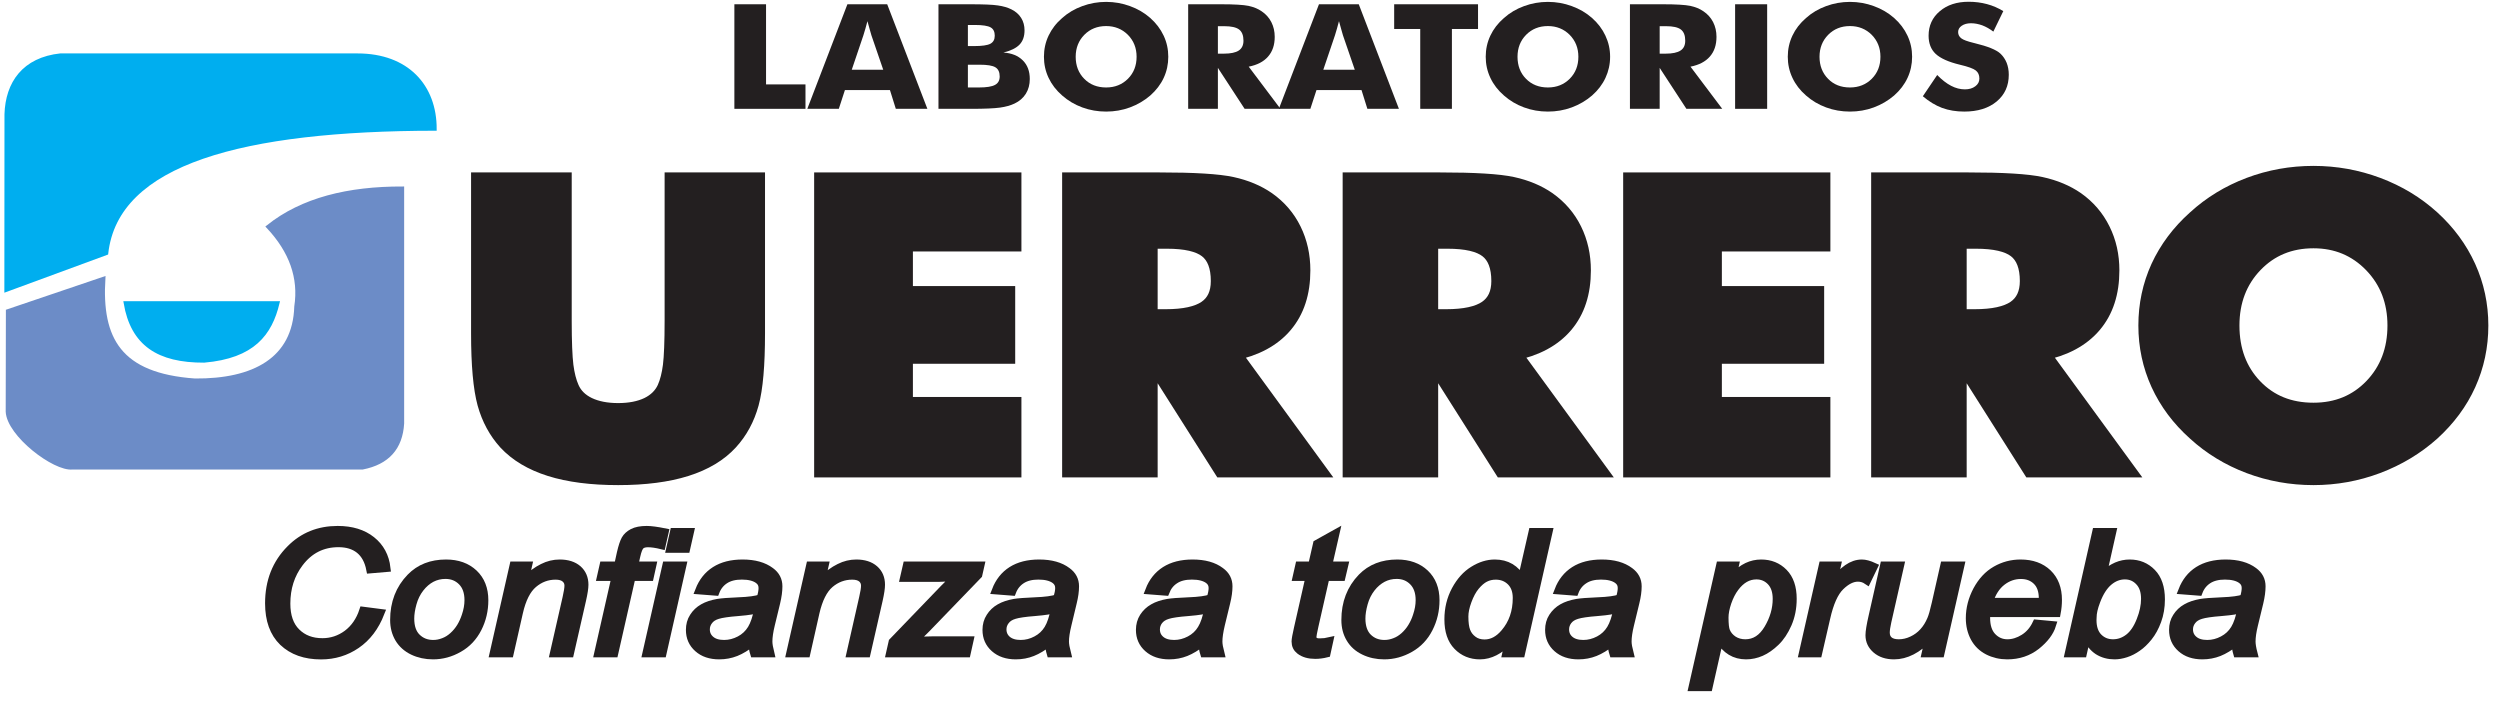 <?xml version="1.0" encoding="UTF-8"?>
<svg xmlns="http://www.w3.org/2000/svg" xmlns:xlink="http://www.w3.org/1999/xlink" width="160pt" height="45pt" viewBox="0 0 160 45" version="1.1">
<g id="surface1">
<path style=" stroke:none;fill-rule:evenodd;fill:rgb(0%,68.199%,93.7%);fill-opacity:1;" d="M 0.387 18.578 L 6.82 16.211 C 7.473 10.383 15.57 8.277 27.84 8.258 C 27.848 5.512 26.062 3.527 22.883 3.527 L 3.883 3.523 C 1.516 3.773 0.457 5.32 0.395 7.309 L 0.387 18.578 "/>
<path style="fill:none;stroke-width:2.16;stroke-linecap:butt;stroke-linejoin:miter;stroke:rgb(0%,68.199%,93.7%);stroke-opacity:1;stroke-miterlimit:2.613;" d="M 3.867 264.219 L 68.203 287.891 C 74.727 346.172 155.703 367.227 278.398 367.422 C 278.477 394.883 260.625 414.727 228.828 414.727 L 38.828 414.766 C 15.156 412.266 4.57 396.797 3.945 376.914 Z M 3.867 264.219 " transform="matrix(0.1,0,0,-0.1,0,45)"/>
<path style=" stroke:none;fill-rule:evenodd;fill:rgb(42.4%,54.9%,78%);fill-opacity:1;" d="M 0.484 19.902 L 6.637 17.816 C 6.398 21.691 7.656 23.992 12.473 24.332 C 16.227 24.363 18.84 22.996 18.941 19.621 C 19.223 17.789 18.625 16.086 17.141 14.508 C 19.344 12.746 22.293 12.035 25.758 12.043 L 25.758 27.102 C 25.664 28.68 24.812 29.625 23.203 29.941 L 4.641 29.941 C 3.473 30.066 0.539 27.828 0.473 26.344 L 0.484 19.902 "/>
<path style="fill:none;stroke-width:2.16;stroke-linecap:butt;stroke-linejoin:miter;stroke:rgb(42.4%,54.9%,78%);stroke-opacity:1;stroke-miterlimit:2.613;" d="M 4.844 250.977 L 66.367 271.836 C 63.984 233.086 76.562 210.078 124.727 206.68 C 162.266 206.367 188.398 220.039 189.414 253.789 C 192.227 272.109 186.25 289.141 171.406 304.922 C 193.438 322.539 222.93 329.648 257.578 329.57 L 257.578 178.984 C 256.641 163.203 248.125 153.75 232.031 150.586 L 46.406 150.586 C 34.727 149.336 5.391 171.719 4.727 186.562 Z M 4.844 250.977 " transform="matrix(0.1,0,0,-0.1,0,45)"/>
<path style=" stroke:none;fill-rule:evenodd;fill:rgb(0%,68.199%,93.7%);fill-opacity:1;" d="M 8.02 19.383 L 17.785 19.383 C 17.309 21.371 16.211 22.828 13.066 23.102 C 10.137 23.113 8.469 22.039 8.02 19.383 "/>
<path style="fill:none;stroke-width:2.16;stroke-linecap:butt;stroke-linejoin:miter;stroke:rgb(0%,68.199%,93.7%);stroke-opacity:1;stroke-miterlimit:2.613;" d="M 80.195 256.172 L 177.852 256.172 C 173.086 236.289 162.109 221.719 130.664 218.984 C 101.367 218.867 84.688 229.609 80.195 256.172 Z M 80.195 256.172 " transform="matrix(0.1,0,0,-0.1,0,45)"/>
<path style=" stroke:none;fill-rule:evenodd;fill:rgb(13.699%,12.199%,12.5%);fill-opacity:1;" d="M 30.648 11.535 L 36.09 11.535 L 36.09 20.543 C 36.09 21.867 36.129 22.82 36.199 23.398 C 36.273 23.973 36.395 24.453 36.57 24.844 C 36.777 25.312 37.145 25.676 37.664 25.926 C 38.18 26.172 38.816 26.297 39.562 26.297 C 40.309 26.297 40.941 26.172 41.457 25.926 C 41.969 25.676 42.34 25.312 42.555 24.844 C 42.73 24.453 42.852 23.973 42.926 23.398 C 42.996 22.82 43.035 21.867 43.035 20.543 L 43.035 11.535 L 48.461 11.535 L 48.461 21.328 C 48.461 23.359 48.332 24.855 48.066 25.824 C 47.801 26.789 47.355 27.609 46.727 28.297 C 46.043 29.043 45.102 29.609 43.91 29.984 C 42.719 30.359 41.266 30.547 39.562 30.547 C 37.852 30.547 36.398 30.359 35.211 29.984 C 34.02 29.609 33.078 29.043 32.387 28.297 C 31.766 27.609 31.32 26.789 31.051 25.824 C 30.785 24.855 30.648 23.359 30.648 21.328 L 30.648 11.535 "/>
<path style=" stroke:none;fill-rule:evenodd;fill:rgb(13.699%,12.199%,12.5%);fill-opacity:1;" d="M 52.605 30.055 L 52.605 11.535 L 64.871 11.535 L 64.871 15.594 L 57.926 15.594 L 57.926 18.809 L 64.473 18.809 L 64.473 22.781 L 57.926 22.781 L 57.926 25.906 L 64.871 25.906 L 64.871 30.055 L 52.605 30.055 "/>
<path style=" stroke:none;fill-rule:evenodd;fill:rgb(13.699%,12.199%,12.5%);fill-opacity:1;" d="M 68.477 30.055 L 68.477 11.535 L 74.18 11.535 C 76.41 11.535 77.969 11.629 78.844 11.82 C 79.723 12.012 80.484 12.332 81.121 12.773 C 81.844 13.281 82.398 13.926 82.785 14.711 C 83.172 15.496 83.363 16.359 83.363 17.305 C 83.363 18.738 82.984 19.902 82.223 20.801 C 81.465 21.699 80.352 22.297 78.898 22.59 L 84.348 30.055 L 78.184 30.055 L 73.59 22.805 L 73.59 30.055 Z M 73.59 20.289 L 74.605 20.289 C 75.781 20.289 76.637 20.102 77.18 19.73 C 77.723 19.359 77.992 18.777 77.992 17.988 C 77.992 17.059 77.738 16.398 77.23 16.004 C 76.727 15.613 75.879 15.418 74.684 15.418 L 73.59 15.418 L 73.59 20.289 "/>
<path style=" stroke:none;fill-rule:evenodd;fill:rgb(13.699%,12.199%,12.5%);fill-opacity:1;" d="M 86.43 30.055 L 86.43 11.535 L 92.133 11.535 C 94.363 11.535 95.922 11.629 96.797 11.82 C 97.676 12.012 98.438 12.332 99.074 12.773 C 99.793 13.281 100.352 13.926 100.738 14.711 C 101.125 15.496 101.316 16.359 101.316 17.305 C 101.316 18.738 100.938 19.902 100.176 20.801 C 99.414 21.699 98.305 22.297 96.848 22.59 L 102.301 30.055 L 96.137 30.055 L 91.543 22.805 L 91.543 30.055 Z M 91.543 20.289 L 92.555 20.289 C 93.73 20.289 94.59 20.102 95.133 19.73 C 95.672 19.359 95.945 18.777 95.945 17.988 C 95.945 17.059 95.691 16.398 95.184 16.004 C 94.68 15.613 93.832 15.418 92.637 15.418 L 91.543 15.418 L 91.543 20.289 "/>
<path style=" stroke:none;fill-rule:evenodd;fill:rgb(13.699%,12.199%,12.5%);fill-opacity:1;" d="M 104.383 30.055 L 104.383 11.535 L 116.645 11.535 L 116.645 15.594 L 109.699 15.594 L 109.699 18.809 L 116.246 18.809 L 116.246 22.781 L 109.699 22.781 L 109.699 25.906 L 116.645 25.906 L 116.645 30.055 L 104.383 30.055 "/>
<path style=" stroke:none;fill-rule:evenodd;fill:rgb(13.699%,12.199%,12.5%);fill-opacity:1;" d="M 120.254 30.055 L 120.254 11.535 L 125.953 11.535 C 128.188 11.535 129.746 11.629 130.621 11.82 C 131.5 12.012 132.262 12.332 132.898 12.773 C 133.617 13.281 134.172 13.926 134.559 14.711 C 134.949 15.496 135.141 16.359 135.141 17.305 C 135.141 18.738 134.762 19.902 134 20.801 C 133.238 21.699 132.129 22.297 130.672 22.59 L 136.125 30.055 L 129.961 30.055 L 125.367 22.805 L 125.367 30.055 Z M 125.367 20.289 L 126.379 20.289 C 127.555 20.289 128.414 20.102 128.957 19.73 C 129.496 19.359 129.77 18.777 129.77 17.988 C 129.77 17.059 129.516 16.398 129.008 16.004 C 128.504 15.613 127.652 15.418 126.461 15.418 L 125.367 15.418 L 125.367 20.289 "/>
<path style=" stroke:none;fill-rule:evenodd;fill:rgb(13.699%,12.199%,12.5%);fill-opacity:1;" d="M 158.754 20.832 C 158.754 22.168 158.484 23.414 157.961 24.574 C 157.434 25.742 156.66 26.781 155.648 27.703 C 154.629 28.613 153.461 29.312 152.148 29.809 C 150.84 30.301 149.477 30.547 148.062 30.547 C 146.629 30.547 145.262 30.301 143.953 29.809 C 142.645 29.312 141.496 28.613 140.5 27.703 C 139.469 26.781 138.691 25.738 138.152 24.562 C 137.621 23.395 137.355 22.148 137.355 20.832 C 137.355 19.508 137.621 18.262 138.152 17.094 C 138.691 15.926 139.469 14.883 140.5 13.961 C 141.496 13.051 142.645 12.352 143.953 11.855 C 145.262 11.363 146.629 11.117 148.062 11.117 C 149.484 11.117 150.852 11.363 152.168 11.855 C 153.488 12.352 154.645 13.051 155.648 13.961 C 156.652 14.875 157.418 15.914 157.953 17.09 C 158.484 18.258 158.754 19.508 158.754 20.832 Z M 148.062 26.273 C 149.574 26.273 150.824 25.758 151.812 24.73 C 152.801 23.699 153.297 22.398 153.297 20.832 C 153.297 19.281 152.797 17.988 151.793 16.945 C 150.789 15.91 149.547 15.391 148.062 15.391 C 146.551 15.391 145.297 15.91 144.309 16.941 C 143.32 17.973 142.824 19.273 142.824 20.832 C 142.824 22.418 143.312 23.719 144.285 24.738 C 145.262 25.762 146.52 26.273 148.062 26.273 "/>
<path style="fill:none;stroke-width:10.001;stroke-linecap:butt;stroke-linejoin:miter;stroke:rgb(13.699%,12.199%,12.5%);stroke-opacity:1;stroke-miterlimit:2.613;" d="M 306.484 334.648 L 360.898 334.648 L 360.898 244.57 C 360.898 231.328 361.289 221.797 361.992 216.016 C 362.734 210.273 363.945 205.469 365.703 201.562 C 367.773 196.875 371.445 193.242 376.641 190.742 C 381.797 188.281 388.164 187.031 395.625 187.031 C 403.086 187.031 409.414 188.281 414.57 190.742 C 419.688 193.242 423.398 196.875 425.547 201.562 C 427.305 205.469 428.516 210.273 429.258 216.016 C 429.961 221.797 430.352 231.328 430.352 244.57 L 430.352 334.648 L 484.609 334.648 L 484.609 236.719 C 484.609 216.406 483.32 201.445 480.664 191.758 C 478.008 182.109 473.555 173.906 467.266 167.031 C 460.43 159.57 451.016 153.906 439.102 150.156 C 427.188 146.406 412.656 144.531 395.625 144.531 C 378.516 144.531 363.984 146.406 352.109 150.156 C 340.195 153.906 330.781 159.57 323.867 167.031 C 317.656 173.906 313.203 182.109 310.508 191.758 C 307.852 201.445 306.484 216.406 306.484 236.719 Z M 306.484 334.648 " transform="matrix(0.1,0,0,-0.1,0,45)"/>
<path style="fill:none;stroke-width:10.001;stroke-linecap:butt;stroke-linejoin:miter;stroke:rgb(13.699%,12.199%,12.5%);stroke-opacity:1;stroke-miterlimit:2.613;" d="M 526.055 149.453 L 526.055 334.648 L 648.711 334.648 L 648.711 294.062 L 579.258 294.062 L 579.258 261.914 L 644.727 261.914 L 644.727 222.188 L 579.258 222.188 L 579.258 190.938 L 648.711 190.938 L 648.711 149.453 Z M 526.055 149.453 " transform="matrix(0.1,0,0,-0.1,0,45)"/>
<path style="fill:none;stroke-width:10.001;stroke-linecap:butt;stroke-linejoin:miter;stroke:rgb(13.699%,12.199%,12.5%);stroke-opacity:1;stroke-miterlimit:2.613;" d="M 684.766 149.453 L 684.766 334.648 L 741.797 334.648 C 764.102 334.648 779.688 333.711 788.438 331.797 C 797.227 329.883 804.844 326.68 811.211 322.266 C 818.438 317.188 823.984 310.742 827.852 302.891 C 831.719 295.039 833.633 286.406 833.633 276.953 C 833.633 262.617 829.844 250.977 822.227 241.992 C 814.648 233.008 803.516 227.031 788.984 224.102 L 843.477 149.453 L 781.836 149.453 L 735.898 221.953 L 735.898 149.453 Z M 735.898 247.109 L 746.055 247.109 C 757.812 247.109 766.367 248.984 771.797 252.695 C 777.227 256.406 779.922 262.227 779.922 270.117 C 779.922 279.414 777.383 286.016 772.305 289.961 C 767.266 293.867 758.789 295.82 746.836 295.82 L 735.898 295.82 Z M 735.898 247.109 " transform="matrix(0.1,0,0,-0.1,0,45)"/>
<path style="fill:none;stroke-width:10.001;stroke-linecap:butt;stroke-linejoin:miter;stroke:rgb(13.699%,12.199%,12.5%);stroke-opacity:1;stroke-miterlimit:2.613;" d="M 864.297 149.453 L 864.297 334.648 L 921.328 334.648 C 943.633 334.648 959.219 333.711 967.969 331.797 C 976.758 329.883 984.375 326.68 990.742 322.266 C 997.93 317.188 1003.516 310.742 1007.383 302.891 C 1011.25 295.039 1013.164 286.406 1013.164 276.953 C 1013.164 262.617 1009.375 250.977 1001.758 241.992 C 994.141 233.008 983.047 227.031 968.477 224.102 L 1023.008 149.453 L 961.367 149.453 L 915.43 221.953 L 915.43 149.453 Z M 915.43 247.109 L 925.547 247.109 C 937.305 247.109 945.898 248.984 951.328 252.695 C 956.719 256.406 959.453 262.227 959.453 270.117 C 959.453 279.414 956.914 286.016 951.836 289.961 C 946.797 293.867 938.32 295.82 926.367 295.82 L 915.43 295.82 Z M 915.43 247.109 " transform="matrix(0.1,0,0,-0.1,0,45)"/>
<path style="fill:none;stroke-width:10.001;stroke-linecap:butt;stroke-linejoin:miter;stroke:rgb(13.699%,12.199%,12.5%);stroke-opacity:1;stroke-miterlimit:2.613;" d="M 1043.828 149.453 L 1043.828 334.648 L 1166.445 334.648 L 1166.445 294.062 L 1096.992 294.062 L 1096.992 261.914 L 1162.461 261.914 L 1162.461 222.188 L 1096.992 222.188 L 1096.992 190.938 L 1166.445 190.938 L 1166.445 149.453 Z M 1043.828 149.453 " transform="matrix(0.1,0,0,-0.1,0,45)"/>
<path style="fill:none;stroke-width:10.001;stroke-linecap:butt;stroke-linejoin:miter;stroke:rgb(13.699%,12.199%,12.5%);stroke-opacity:1;stroke-miterlimit:2.613;" d="M 1202.539 149.453 L 1202.539 334.648 L 1259.531 334.648 C 1281.875 334.648 1297.461 333.711 1306.211 331.797 C 1315 329.883 1322.617 326.68 1328.984 322.266 C 1336.172 317.188 1341.719 310.742 1345.586 302.891 C 1349.492 295.039 1351.406 286.406 1351.406 276.953 C 1351.406 262.617 1347.617 250.977 1340 241.992 C 1332.383 233.008 1321.289 227.031 1306.719 224.102 L 1361.25 149.453 L 1299.609 149.453 L 1253.672 221.953 L 1253.672 149.453 Z M 1253.672 247.109 L 1263.789 247.109 C 1275.547 247.109 1284.141 248.984 1289.57 252.695 C 1294.961 256.406 1297.695 262.227 1297.695 270.117 C 1297.695 279.414 1295.156 286.016 1290.078 289.961 C 1285.039 293.867 1276.523 295.82 1264.609 295.82 L 1253.672 295.82 Z M 1253.672 247.109 " transform="matrix(0.1,0,0,-0.1,0,45)"/>
<path style="fill:none;stroke-width:10.001;stroke-linecap:butt;stroke-linejoin:miter;stroke:rgb(13.699%,12.199%,12.5%);stroke-opacity:1;stroke-miterlimit:2.613;" d="M 1587.539 241.68 C 1587.539 228.32 1584.844 215.859 1579.609 204.258 C 1574.336 192.578 1566.602 182.188 1556.484 172.969 C 1546.289 163.867 1534.609 156.875 1521.484 151.914 C 1508.398 146.992 1494.766 144.531 1480.625 144.531 C 1466.289 144.531 1452.617 146.992 1439.531 151.914 C 1426.445 156.875 1414.961 163.867 1405 172.969 C 1394.688 182.188 1386.914 192.617 1381.523 204.375 C 1376.211 216.055 1373.555 228.516 1373.555 241.68 C 1373.555 254.922 1376.211 267.383 1381.523 279.062 C 1386.914 290.742 1394.688 301.172 1405 310.391 C 1414.961 319.492 1426.445 326.484 1439.531 331.445 C 1452.617 336.367 1466.289 338.828 1480.625 338.828 C 1494.844 338.828 1508.516 336.367 1521.68 331.445 C 1534.883 326.484 1546.445 319.492 1556.484 310.391 C 1566.523 301.25 1574.18 290.859 1579.531 279.102 C 1584.844 267.422 1587.539 254.922 1587.539 241.68 Z M 1480.625 187.266 C 1495.742 187.266 1508.242 192.422 1518.125 202.695 C 1528.008 213.008 1532.969 226.016 1532.969 241.68 C 1532.969 257.188 1527.969 270.117 1517.93 280.547 C 1507.891 290.898 1495.469 296.094 1480.625 296.094 C 1465.508 296.094 1452.969 290.898 1443.086 280.586 C 1433.203 270.273 1428.242 257.266 1428.242 241.68 C 1428.242 225.82 1433.125 212.812 1442.852 202.617 C 1452.617 192.383 1465.195 187.266 1480.625 187.266 Z M 1480.625 187.266 " transform="matrix(0.1,0,0,-0.1,0,45)"/>
<path style=" stroke:none;fill-rule:evenodd;fill:rgb(13.699%,12.199%,12.5%);fill-opacity:1;" d="M 47 6.965 L 47 0.273 L 49.027 0.273 L 49.027 5.402 L 51.551 5.402 L 51.551 6.965 L 47 6.965 "/>
<path style=" stroke:none;fill-rule:evenodd;fill:rgb(13.699%,12.199%,12.5%);fill-opacity:1;" d="M 54.512 4.465 L 56.527 4.465 L 55.77 2.258 C 55.746 2.188 55.715 2.082 55.676 1.93 C 55.633 1.785 55.582 1.59 55.516 1.355 C 55.473 1.523 55.43 1.676 55.387 1.828 C 55.344 1.977 55.301 2.117 55.258 2.258 Z M 51.668 6.965 L 54.234 0.273 L 56.781 0.273 L 59.352 6.965 L 57.332 6.965 L 56.957 5.766 L 54.074 5.766 L 53.684 6.965 L 51.668 6.965 "/>
<path style=" stroke:none;fill-rule:evenodd;fill:rgb(13.699%,12.199%,12.5%);fill-opacity:1;" d="M 61.945 2.949 L 62.352 2.949 C 62.852 2.949 63.199 2.898 63.383 2.801 C 63.57 2.699 63.664 2.531 63.664 2.285 C 63.664 2.031 63.578 1.855 63.402 1.754 C 63.227 1.652 62.887 1.598 62.383 1.598 L 61.945 1.598 Z M 60.062 6.965 L 60.062 0.273 L 62.102 0.273 C 62.945 0.273 63.531 0.297 63.863 0.348 C 64.199 0.395 64.488 0.48 64.727 0.598 C 65.004 0.734 65.211 0.918 65.355 1.148 C 65.5 1.379 65.57 1.645 65.57 1.945 C 65.57 2.328 65.465 2.629 65.25 2.855 C 65.035 3.078 64.691 3.246 64.219 3.363 C 64.746 3.398 65.16 3.566 65.457 3.863 C 65.758 4.16 65.906 4.559 65.906 5.055 C 65.906 5.41 65.824 5.723 65.656 5.996 C 65.488 6.266 65.246 6.477 64.934 6.625 C 64.68 6.746 64.367 6.836 63.996 6.887 C 63.621 6.938 63.012 6.965 62.164 6.965 Z M 61.945 5.598 L 62.656 5.598 C 63.137 5.598 63.48 5.543 63.68 5.434 C 63.879 5.328 63.98 5.148 63.98 4.895 C 63.98 4.613 63.887 4.418 63.707 4.309 C 63.523 4.195 63.184 4.141 62.688 4.141 L 61.945 4.141 L 61.945 5.598 "/>
<path style=" stroke:none;fill-rule:evenodd;fill:rgb(13.699%,12.199%,12.5%);fill-opacity:1;" d="M 74.77 3.633 C 74.77 4.113 74.672 4.566 74.477 4.984 C 74.281 5.406 73.992 5.781 73.617 6.113 C 73.234 6.441 72.801 6.695 72.316 6.875 C 71.828 7.055 71.32 7.141 70.793 7.141 C 70.262 7.141 69.754 7.055 69.266 6.875 C 68.777 6.695 68.352 6.441 67.98 6.113 C 67.598 5.781 67.309 5.406 67.109 4.98 C 66.91 4.559 66.812 4.109 66.812 3.633 C 66.812 3.152 66.91 2.703 67.109 2.281 C 67.309 1.859 67.598 1.48 67.98 1.152 C 68.352 0.82 68.777 0.57 69.266 0.391 C 69.754 0.211 70.262 0.121 70.793 0.121 C 71.324 0.121 71.832 0.211 72.32 0.391 C 72.812 0.57 73.242 0.82 73.617 1.152 C 73.988 1.48 74.273 1.855 74.473 2.281 C 74.672 2.703 74.77 3.152 74.77 3.633 Z M 70.793 5.598 C 71.355 5.598 71.82 5.41 72.191 5.039 C 72.559 4.668 72.742 4.199 72.742 3.633 C 72.742 3.07 72.555 2.605 72.184 2.227 C 71.809 1.855 71.344 1.668 70.793 1.668 C 70.23 1.668 69.766 1.855 69.398 2.227 C 69.031 2.598 68.844 3.07 68.844 3.633 C 68.844 4.203 69.027 4.676 69.391 5.043 C 69.754 5.414 70.223 5.598 70.793 5.598 "/>
<path style=" stroke:none;fill-rule:evenodd;fill:rgb(13.699%,12.199%,12.5%);fill-opacity:1;" d="M 76.043 6.965 L 76.043 0.273 L 78.164 0.273 C 78.996 0.273 79.574 0.309 79.902 0.375 C 80.227 0.445 80.512 0.559 80.746 0.723 C 81.016 0.902 81.223 1.137 81.367 1.418 C 81.512 1.703 81.582 2.016 81.582 2.359 C 81.582 2.875 81.441 3.297 81.156 3.621 C 80.875 3.945 80.461 4.16 79.918 4.266 L 81.949 6.965 L 79.656 6.965 L 77.945 4.344 L 77.945 6.965 Z M 77.945 3.434 L 78.324 3.434 C 78.762 3.434 79.078 3.367 79.281 3.234 C 79.48 3.102 79.582 2.891 79.582 2.605 C 79.582 2.27 79.488 2.031 79.301 1.887 C 79.113 1.746 78.797 1.676 78.352 1.676 L 77.945 1.676 L 77.945 3.434 "/>
<path style=" stroke:none;fill-rule:evenodd;fill:rgb(13.699%,12.199%,12.5%);fill-opacity:1;" d="M 84.691 4.465 L 86.707 4.465 L 85.949 2.258 C 85.926 2.188 85.895 2.082 85.855 1.93 C 85.812 1.785 85.762 1.59 85.695 1.355 C 85.652 1.523 85.609 1.676 85.566 1.828 C 85.523 1.977 85.48 2.117 85.438 2.258 Z M 81.848 6.965 L 84.414 0.273 L 86.961 0.273 L 89.531 6.965 L 87.512 6.965 L 87.137 5.766 L 84.254 5.766 L 83.863 6.965 L 81.848 6.965 "/>
<path style=" stroke:none;fill-rule:evenodd;fill:rgb(13.699%,12.199%,12.5%);fill-opacity:1;" d="M 90.895 6.965 L 90.895 1.855 L 89.227 1.855 L 89.227 0.273 L 94.594 0.273 L 94.594 1.855 L 92.922 1.855 L 92.922 6.965 L 90.895 6.965 "/>
<path style=" stroke:none;fill-rule:evenodd;fill:rgb(13.699%,12.199%,12.5%);fill-opacity:1;" d="M 103.047 3.633 C 103.047 4.113 102.945 4.566 102.75 4.984 C 102.555 5.406 102.266 5.781 101.891 6.113 C 101.508 6.441 101.074 6.695 100.59 6.875 C 100.102 7.055 99.594 7.141 99.066 7.141 C 98.535 7.141 98.027 7.055 97.539 6.875 C 97.051 6.695 96.625 6.441 96.254 6.113 C 95.871 5.781 95.582 5.406 95.383 4.98 C 95.184 4.559 95.086 4.109 95.086 3.633 C 95.086 3.152 95.184 2.703 95.383 2.281 C 95.582 1.859 95.871 1.48 96.254 1.152 C 96.625 0.82 97.051 0.57 97.539 0.391 C 98.027 0.211 98.535 0.121 99.066 0.121 C 99.598 0.121 100.105 0.211 100.594 0.391 C 101.086 0.57 101.516 0.82 101.891 1.152 C 102.262 1.48 102.547 1.855 102.746 2.281 C 102.945 2.703 103.047 3.152 103.047 3.633 Z M 99.066 5.598 C 99.629 5.598 100.094 5.41 100.465 5.039 C 100.832 4.668 101.016 4.199 101.016 3.633 C 101.016 3.07 100.828 2.605 100.457 2.227 C 100.082 1.855 99.617 1.668 99.066 1.668 C 98.504 1.668 98.039 1.855 97.672 2.227 C 97.305 2.598 97.121 3.07 97.121 3.633 C 97.121 4.203 97.301 4.676 97.664 5.043 C 98.027 5.414 98.496 5.598 99.066 5.598 "/>
<path style=" stroke:none;fill-rule:evenodd;fill:rgb(13.699%,12.199%,12.5%);fill-opacity:1;" d="M 104.316 6.965 L 104.316 0.273 L 106.438 0.273 C 107.27 0.273 107.848 0.309 108.176 0.375 C 108.5 0.445 108.785 0.559 109.02 0.723 C 109.289 0.902 109.496 1.137 109.641 1.418 C 109.785 1.703 109.855 2.016 109.855 2.359 C 109.855 2.875 109.715 3.297 109.43 3.621 C 109.148 3.945 108.734 4.16 108.191 4.266 L 110.223 6.965 L 107.93 6.965 L 106.219 4.344 L 106.219 6.965 Z M 106.219 3.434 L 106.598 3.434 C 107.035 3.434 107.352 3.367 107.555 3.234 C 107.758 3.102 107.855 2.891 107.855 2.605 C 107.855 2.27 107.762 2.031 107.574 1.887 C 107.387 1.746 107.07 1.676 106.625 1.676 L 106.219 1.676 L 106.219 3.434 "/>
<path style=" stroke:none;fill-rule:evenodd;fill:rgb(13.699%,12.199%,12.5%);fill-opacity:1;" d="M 111.047 6.965 L 111.047 0.273 L 113.098 0.273 L 113.098 6.965 L 111.047 6.965 "/>
<path style=" stroke:none;fill-rule:evenodd;fill:rgb(13.699%,12.199%,12.5%);fill-opacity:1;" d="M 122.375 3.633 C 122.375 4.113 122.277 4.566 122.082 4.984 C 121.887 5.406 121.598 5.781 121.223 6.113 C 120.84 6.441 120.406 6.695 119.922 6.875 C 119.434 7.055 118.926 7.141 118.398 7.141 C 117.867 7.141 117.355 7.055 116.871 6.875 C 116.383 6.695 115.957 6.441 115.586 6.113 C 115.203 5.781 114.914 5.406 114.715 4.98 C 114.516 4.559 114.418 4.109 114.418 3.633 C 114.418 3.152 114.516 2.703 114.715 2.281 C 114.914 1.859 115.203 1.48 115.586 1.152 C 115.957 0.82 116.383 0.57 116.871 0.391 C 117.355 0.211 117.867 0.121 118.398 0.121 C 118.93 0.121 119.438 0.211 119.926 0.391 C 120.418 0.57 120.848 0.82 121.223 1.152 C 121.594 1.48 121.879 1.855 122.078 2.281 C 122.277 2.703 122.375 3.152 122.375 3.633 Z M 118.398 5.598 C 118.961 5.598 119.426 5.41 119.797 5.039 C 120.164 4.668 120.348 4.199 120.348 3.633 C 120.348 3.07 120.16 2.605 119.789 2.227 C 119.414 1.855 118.949 1.668 118.398 1.668 C 117.836 1.668 117.371 1.855 117.004 2.227 C 116.637 2.598 116.449 3.07 116.449 3.633 C 116.449 4.203 116.633 4.676 116.996 5.043 C 117.355 5.414 117.824 5.598 118.398 5.598 "/>
<path style=" stroke:none;fill-rule:evenodd;fill:rgb(13.699%,12.199%,12.5%);fill-opacity:1;" d="M 123.98 4.801 C 124.281 5.109 124.578 5.34 124.871 5.492 C 125.164 5.645 125.457 5.719 125.75 5.719 C 126.02 5.719 126.242 5.656 126.418 5.523 C 126.594 5.395 126.68 5.227 126.68 5.027 C 126.68 4.805 126.605 4.633 126.453 4.512 C 126.305 4.391 125.961 4.266 125.43 4.141 C 124.699 3.965 124.184 3.73 123.883 3.449 C 123.582 3.164 123.43 2.777 123.43 2.285 C 123.43 1.645 123.668 1.121 124.145 0.719 C 124.621 0.312 125.238 0.113 125.996 0.113 C 126.41 0.113 126.797 0.164 127.164 0.262 C 127.535 0.359 127.883 0.512 128.211 0.711 L 127.574 2.023 C 127.344 1.848 127.109 1.715 126.863 1.621 C 126.621 1.535 126.383 1.488 126.145 1.488 C 125.902 1.488 125.703 1.543 125.551 1.648 C 125.398 1.75 125.32 1.887 125.32 2.051 C 125.32 2.219 125.391 2.352 125.523 2.453 C 125.656 2.555 125.914 2.648 126.297 2.742 L 126.391 2.766 C 127.219 2.965 127.762 3.188 128.02 3.426 C 128.199 3.594 128.332 3.789 128.426 4.02 C 128.516 4.25 128.562 4.504 128.562 4.785 C 128.562 5.492 128.305 6.062 127.785 6.496 C 127.266 6.926 126.574 7.141 125.711 7.141 C 125.191 7.141 124.719 7.062 124.293 6.906 C 123.867 6.746 123.457 6.496 123.062 6.16 L 123.98 4.801 "/>
<path style=" stroke:none;fill-rule:evenodd;fill:rgb(13.699%,12.199%,12.5%);fill-opacity:1;" d="M 23.242 39.082 L 24.359 39.227 C 24.008 40.125 23.492 40.801 22.816 41.262 C 22.145 41.723 21.387 41.953 20.547 41.953 C 19.523 41.953 18.711 41.664 18.109 41.09 C 17.512 40.512 17.215 39.684 17.215 38.613 C 17.215 37.211 17.668 36.051 18.582 35.137 C 19.395 34.316 20.402 33.91 21.609 33.91 C 22.504 33.91 23.227 34.133 23.781 34.574 C 24.336 35.016 24.656 35.609 24.742 36.355 L 23.691 36.445 C 23.582 35.883 23.352 35.465 23.004 35.184 C 22.656 34.906 22.211 34.77 21.664 34.77 C 20.633 34.77 19.797 35.191 19.16 36.039 C 18.609 36.766 18.332 37.633 18.332 38.633 C 18.332 39.43 18.547 40.043 18.973 40.461 C 19.398 40.883 19.949 41.094 20.633 41.094 C 21.215 41.094 21.742 40.918 22.215 40.57 C 22.684 40.219 23.031 39.723 23.242 39.082 "/>
<path style=" stroke:none;fill-rule:evenodd;fill:rgb(13.699%,12.199%,12.5%);fill-opacity:1;" d="M 25.219 39.68 C 25.219 38.582 25.57 37.672 26.273 36.949 C 26.852 36.355 27.609 36.059 28.547 36.059 C 29.285 36.059 29.879 36.273 30.328 36.695 C 30.777 37.117 31.004 37.695 31.004 38.414 C 31.004 39.062 30.863 39.664 30.578 40.223 C 30.293 40.777 29.891 41.207 29.367 41.5 C 28.844 41.801 28.293 41.949 27.715 41.949 C 27.238 41.949 26.809 41.855 26.418 41.668 C 26.031 41.48 25.734 41.215 25.527 40.871 C 25.324 40.527 25.219 40.133 25.219 39.68 Z M 26.262 39.586 C 26.262 40.117 26.398 40.52 26.676 40.793 C 26.953 41.066 27.301 41.207 27.727 41.207 C 27.949 41.207 28.168 41.164 28.387 41.078 C 28.605 40.996 28.809 40.871 28.996 40.699 C 29.184 40.531 29.344 40.336 29.477 40.121 C 29.609 39.902 29.715 39.668 29.797 39.418 C 29.918 39.066 29.977 38.73 29.977 38.41 C 29.977 37.898 29.836 37.504 29.559 37.223 C 29.281 36.941 28.93 36.801 28.508 36.801 C 28.184 36.801 27.887 36.875 27.617 37.016 C 27.348 37.16 27.105 37.367 26.891 37.645 C 26.676 37.922 26.516 38.242 26.414 38.609 C 26.312 38.973 26.262 39.301 26.262 39.586 "/>
<path style=" stroke:none;fill-rule:evenodd;fill:rgb(13.699%,12.199%,12.5%);fill-opacity:1;" d="M 31.586 41.82 L 32.863 36.188 L 33.805 36.188 L 33.582 37.168 C 33.988 36.781 34.371 36.5 34.73 36.324 C 35.086 36.145 35.449 36.059 35.82 36.059 C 36.316 36.059 36.703 36.184 36.988 36.43 C 37.266 36.676 37.41 37.008 37.41 37.422 C 37.41 37.633 37.359 37.961 37.258 38.41 L 36.48 41.82 L 35.441 41.82 L 36.254 38.25 C 36.332 37.902 36.375 37.645 36.375 37.48 C 36.375 37.293 36.305 37.141 36.164 37.023 C 36.023 36.906 35.82 36.848 35.559 36.848 C 35.023 36.848 34.551 37.027 34.137 37.379 C 33.719 37.734 33.414 38.34 33.219 39.199 L 32.625 41.82 L 31.586 41.82 "/>
<path style=" stroke:none;fill-rule:evenodd;fill:rgb(13.699%,12.199%,12.5%);fill-opacity:1;" d="M 38.277 41.82 L 39.387 36.93 L 38.453 36.93 L 38.621 36.188 L 39.555 36.188 L 39.73 35.383 C 39.824 34.984 39.918 34.695 40.016 34.52 C 40.113 34.344 40.273 34.199 40.492 34.082 C 40.715 33.969 41.012 33.91 41.391 33.91 C 41.656 33.91 42.039 33.961 42.543 34.062 L 42.352 34.902 C 42 34.816 41.707 34.773 41.465 34.773 C 41.266 34.773 41.109 34.82 41.004 34.914 C 40.898 35.008 40.809 35.23 40.73 35.582 L 40.594 36.188 L 41.754 36.188 L 41.59 36.93 L 40.426 36.93 L 39.316 41.82 L 38.277 41.82 "/>
<path style=" stroke:none;fill-rule:evenodd;fill:rgb(13.699%,12.199%,12.5%);fill-opacity:1;" d="M 42.883 35.129 L 43.129 34.043 L 44.164 34.043 L 43.918 35.129 Z M 41.363 41.82 L 42.641 36.188 L 43.68 36.188 L 42.406 41.82 L 41.363 41.82 "/>
<path style=" stroke:none;fill-rule:evenodd;fill:rgb(13.699%,12.199%,12.5%);fill-opacity:1;" d="M 48.137 41.121 C 47.773 41.406 47.43 41.617 47.098 41.75 C 46.762 41.883 46.406 41.949 46.027 41.949 C 45.465 41.949 45.008 41.797 44.664 41.488 C 44.32 41.184 44.148 40.793 44.148 40.312 C 44.148 40 44.223 39.719 44.379 39.48 C 44.531 39.238 44.738 39.039 44.996 38.895 C 45.254 38.746 45.566 38.645 45.941 38.578 C 46.176 38.539 46.617 38.504 47.27 38.477 C 47.926 38.453 48.395 38.387 48.676 38.289 C 48.758 38.023 48.797 37.809 48.797 37.633 C 48.797 37.41 48.711 37.238 48.531 37.109 C 48.293 36.934 47.938 36.844 47.477 36.844 C 47.035 36.844 46.68 36.934 46.402 37.113 C 46.125 37.293 45.922 37.543 45.797 37.871 L 44.742 37.789 C 44.961 37.23 45.297 36.801 45.766 36.504 C 46.23 36.207 46.816 36.059 47.527 36.059 C 48.281 36.059 48.879 36.227 49.32 36.559 C 49.656 36.805 49.824 37.125 49.824 37.523 C 49.824 37.824 49.777 38.172 49.684 38.566 L 49.344 39.969 C 49.234 40.414 49.184 40.777 49.184 41.055 C 49.184 41.234 49.227 41.488 49.309 41.82 L 48.258 41.82 C 48.199 41.637 48.16 41.402 48.137 41.121 Z M 48.52 38.965 C 48.375 39.02 48.219 39.062 48.051 39.086 C 47.887 39.117 47.605 39.145 47.215 39.18 C 46.613 39.227 46.184 39.289 45.934 39.367 C 45.684 39.441 45.496 39.562 45.371 39.73 C 45.242 39.895 45.18 40.082 45.18 40.281 C 45.18 40.551 45.281 40.773 45.484 40.945 C 45.684 41.117 45.969 41.207 46.344 41.207 C 46.688 41.207 47.02 41.121 47.34 40.953 C 47.656 40.785 47.906 40.551 48.09 40.25 C 48.273 39.949 48.418 39.52 48.52 38.965 "/>
<path style=" stroke:none;fill-rule:evenodd;fill:rgb(13.699%,12.199%,12.5%);fill-opacity:1;" d="M 50.566 41.82 L 51.844 36.188 L 52.785 36.188 L 52.562 37.168 C 52.973 36.781 53.355 36.5 53.715 36.324 C 54.07 36.145 54.434 36.059 54.805 36.059 C 55.297 36.059 55.688 36.184 55.969 36.43 C 56.25 36.676 56.391 37.008 56.391 37.422 C 56.391 37.633 56.344 37.961 56.242 38.41 L 55.465 41.82 L 54.426 41.82 L 55.234 38.25 C 55.316 37.902 55.355 37.645 55.355 37.48 C 55.355 37.293 55.285 37.141 55.148 37.023 C 55.008 36.906 54.805 36.848 54.543 36.848 C 54.008 36.848 53.531 37.027 53.117 37.379 C 52.703 37.734 52.398 38.34 52.199 39.199 L 51.609 41.82 L 50.566 41.82 "/>
<path style=" stroke:none;fill-rule:evenodd;fill:rgb(13.699%,12.199%,12.5%);fill-opacity:1;" d="M 56.953 41.82 L 57.121 41.078 L 60.406 37.668 C 60.637 37.426 60.898 37.176 61.184 36.918 C 60.691 36.965 60.34 36.988 60.121 36.988 L 57.852 36.988 L 58.035 36.188 L 62.754 36.188 L 62.617 36.793 L 59.305 40.223 C 59.117 40.418 58.84 40.684 58.469 41.023 C 59.047 40.992 59.441 40.977 59.656 40.977 L 62.059 40.977 L 61.871 41.82 L 56.953 41.82 "/>
<path style=" stroke:none;fill-rule:evenodd;fill:rgb(13.699%,12.199%,12.5%);fill-opacity:1;" d="M 67.117 41.121 C 66.758 41.406 66.414 41.617 66.078 41.75 C 65.746 41.883 65.391 41.949 65.012 41.949 C 64.445 41.949 63.992 41.797 63.645 41.488 C 63.301 41.184 63.129 40.793 63.129 40.312 C 63.129 40 63.207 39.719 63.363 39.48 C 63.516 39.238 63.723 39.039 63.98 38.895 C 64.238 38.746 64.551 38.645 64.922 38.578 C 65.156 38.539 65.602 38.504 66.254 38.477 C 66.906 38.453 67.375 38.387 67.66 38.289 C 67.738 38.023 67.781 37.809 67.781 37.633 C 67.781 37.41 67.691 37.238 67.516 37.109 C 67.273 36.934 66.922 36.844 66.457 36.844 C 66.02 36.844 65.664 36.934 65.387 37.113 C 65.109 37.293 64.906 37.543 64.781 37.871 L 63.727 37.789 C 63.941 37.23 64.281 36.801 64.746 36.504 C 65.215 36.207 65.801 36.059 66.508 36.059 C 67.266 36.059 67.863 36.227 68.301 36.559 C 68.641 36.805 68.809 37.125 68.809 37.523 C 68.809 37.824 68.762 38.172 68.664 38.566 L 68.328 39.969 C 68.219 40.414 68.164 40.777 68.164 41.055 C 68.164 41.234 68.207 41.488 68.293 41.82 L 67.238 41.82 C 67.184 41.637 67.145 41.402 67.117 41.121 Z M 67.504 38.965 C 67.359 39.02 67.203 39.062 67.035 39.086 C 66.867 39.117 66.59 39.145 66.199 39.18 C 65.594 39.227 65.168 39.289 64.918 39.367 C 64.668 39.441 64.48 39.562 64.355 39.73 C 64.227 39.895 64.164 40.082 64.164 40.281 C 64.164 40.551 64.266 40.773 64.465 40.945 C 64.668 41.117 64.953 41.207 65.324 41.207 C 65.672 41.207 66.004 41.121 66.32 40.953 C 66.641 40.785 66.891 40.551 67.074 40.25 C 67.258 39.949 67.398 39.52 67.504 38.965 "/>
<path style=" stroke:none;fill-rule:evenodd;fill:rgb(13.699%,12.199%,12.5%);fill-opacity:1;" d="M 76.938 41.121 C 76.578 41.406 76.23 41.617 75.898 41.75 C 75.566 41.883 75.207 41.949 74.828 41.949 C 74.266 41.949 73.812 41.797 73.465 41.488 C 73.121 41.184 72.949 40.793 72.949 40.312 C 72.949 40 73.027 39.719 73.18 39.48 C 73.336 39.238 73.543 39.039 73.801 38.895 C 74.055 38.746 74.371 38.645 74.742 38.578 C 74.977 38.539 75.418 38.504 76.074 38.477 C 76.727 38.453 77.195 38.387 77.477 38.289 C 77.559 38.023 77.602 37.809 77.602 37.633 C 77.602 37.41 77.512 37.238 77.336 37.109 C 77.094 36.934 76.742 36.844 76.277 36.844 C 75.84 36.844 75.48 36.934 75.207 37.113 C 74.926 37.293 74.727 37.543 74.598 37.871 L 73.547 37.789 C 73.762 37.23 74.102 36.801 74.566 36.504 C 75.035 36.207 75.621 36.059 76.328 36.059 C 77.086 36.059 77.684 36.227 78.121 36.559 C 78.461 36.805 78.629 37.125 78.629 37.523 C 78.629 37.824 78.582 38.172 78.484 38.566 L 78.145 39.969 C 78.039 40.414 77.984 40.777 77.984 41.055 C 77.984 41.234 78.027 41.488 78.113 41.82 L 77.059 41.82 C 77 41.637 76.961 41.402 76.938 41.121 Z M 77.324 38.965 C 77.18 39.02 77.02 39.062 76.855 39.086 C 76.688 39.117 76.41 39.145 76.02 39.18 C 75.414 39.227 74.984 39.289 74.738 39.367 C 74.488 39.441 74.301 39.562 74.172 39.73 C 74.047 39.895 73.984 40.082 73.984 40.281 C 73.984 40.551 74.082 40.773 74.285 40.945 C 74.484 41.117 74.773 41.207 75.145 41.207 C 75.488 41.207 75.82 41.121 76.141 40.953 C 76.457 40.785 76.711 40.551 76.891 40.25 C 77.078 39.949 77.219 39.52 77.324 38.965 "/>
<path style=" stroke:none;fill-rule:evenodd;fill:rgb(13.699%,12.199%,12.5%);fill-opacity:1;" d="M 85.074 41.039 L 84.902 41.824 C 84.652 41.887 84.41 41.918 84.176 41.918 C 83.766 41.918 83.434 41.824 83.188 41.633 C 83.004 41.492 82.91 41.301 82.91 41.055 C 82.91 40.934 82.961 40.648 83.062 40.203 L 83.805 36.93 L 82.98 36.93 L 83.148 36.188 L 83.969 36.188 L 84.285 34.801 L 85.477 34.137 L 85.008 36.188 L 86.035 36.188 L 85.859 36.93 L 84.844 36.93 L 84.137 40.043 C 84.047 40.438 84.004 40.676 84.004 40.754 C 84.004 40.867 84.039 40.953 84.109 41.016 C 84.18 41.074 84.297 41.105 84.457 41.105 C 84.688 41.105 84.895 41.082 85.074 41.039 "/>
<path style=" stroke:none;fill-rule:evenodd;fill:rgb(13.699%,12.199%,12.5%);fill-opacity:1;" d="M 86.098 39.68 C 86.098 38.582 86.449 37.672 87.148 36.949 C 87.727 36.355 88.488 36.059 89.426 36.059 C 90.16 36.059 90.754 36.273 91.203 36.695 C 91.652 37.117 91.879 37.695 91.879 38.414 C 91.879 39.062 91.738 39.664 91.453 40.223 C 91.172 40.777 90.766 41.207 90.246 41.5 C 89.719 41.801 89.168 41.949 88.59 41.949 C 88.117 41.949 87.684 41.855 87.297 41.668 C 86.906 41.48 86.609 41.215 86.406 40.871 C 86.199 40.527 86.098 40.133 86.098 39.68 Z M 87.137 39.586 C 87.137 40.117 87.277 40.52 87.551 40.793 C 87.828 41.066 88.18 41.207 88.602 41.207 C 88.828 41.207 89.047 41.164 89.266 41.078 C 89.484 40.996 89.684 40.871 89.875 40.699 C 90.059 40.531 90.223 40.336 90.352 40.121 C 90.484 39.902 90.594 39.668 90.672 39.418 C 90.793 39.066 90.852 38.73 90.852 38.41 C 90.852 37.898 90.711 37.504 90.434 37.223 C 90.156 36.941 89.809 36.801 89.387 36.801 C 89.059 36.801 88.762 36.875 88.496 37.016 C 88.227 37.16 87.98 37.367 87.766 37.645 C 87.551 37.922 87.391 38.242 87.289 38.609 C 87.188 38.973 87.137 39.301 87.137 39.586 "/>
<path style=" stroke:none;fill-rule:evenodd;fill:rgb(13.699%,12.199%,12.5%);fill-opacity:1;" d="M 96.578 41.004 C 95.98 41.633 95.363 41.949 94.715 41.949 C 94.137 41.949 93.652 41.75 93.27 41.355 C 92.883 40.961 92.691 40.391 92.691 39.641 C 92.691 38.953 92.844 38.328 93.148 37.758 C 93.453 37.191 93.836 36.766 94.293 36.484 C 94.75 36.199 95.211 36.059 95.668 36.059 C 96.43 36.059 97 36.395 97.387 37.07 L 98.078 34.043 L 99.113 34.043 L 97.352 41.82 L 96.395 41.82 Z M 93.727 39.457 C 93.727 39.852 93.766 40.16 93.852 40.387 C 93.938 40.613 94.078 40.801 94.285 40.953 C 94.484 41.105 94.73 41.176 95.012 41.176 C 95.484 41.176 95.91 40.953 96.293 40.5 C 96.809 39.898 97.066 39.156 97.066 38.27 C 97.066 37.824 96.938 37.477 96.688 37.227 C 96.434 36.977 96.117 36.848 95.73 36.848 C 95.48 36.848 95.258 36.898 95.051 37.004 C 94.848 37.105 94.645 37.281 94.441 37.523 C 94.238 37.77 94.07 38.086 93.934 38.461 C 93.793 38.84 93.727 39.172 93.727 39.457 "/>
<path style=" stroke:none;fill-rule:evenodd;fill:rgb(13.699%,12.199%,12.5%);fill-opacity:1;" d="M 103.125 41.121 C 102.766 41.406 102.418 41.617 102.086 41.75 C 101.754 41.883 101.395 41.949 101.016 41.949 C 100.453 41.949 99.996 41.797 99.652 41.488 C 99.309 41.184 99.137 40.793 99.137 40.312 C 99.137 40 99.211 39.719 99.367 39.48 C 99.523 39.238 99.73 39.039 99.984 38.895 C 100.242 38.746 100.559 38.645 100.93 38.578 C 101.164 38.539 101.605 38.504 102.262 38.477 C 102.914 38.453 103.383 38.387 103.664 38.289 C 103.746 38.023 103.785 37.809 103.785 37.633 C 103.785 37.41 103.699 37.238 103.52 37.109 C 103.281 36.934 102.926 36.844 102.465 36.844 C 102.027 36.844 101.668 36.934 101.395 37.113 C 101.113 37.293 100.91 37.543 100.785 37.871 L 99.734 37.789 C 99.949 37.23 100.289 36.801 100.754 36.504 C 101.219 36.207 101.809 36.059 102.516 36.059 C 103.27 36.059 103.867 36.227 104.309 36.559 C 104.645 36.805 104.816 37.125 104.816 37.523 C 104.816 37.824 104.77 38.172 104.672 38.566 L 104.332 39.969 C 104.223 40.414 104.172 40.777 104.172 41.055 C 104.172 41.234 104.215 41.488 104.301 41.82 L 103.246 41.82 C 103.188 41.637 103.148 41.402 103.125 41.121 Z M 103.512 38.965 C 103.363 39.02 103.207 39.062 103.039 39.086 C 102.875 39.117 102.598 39.145 102.203 39.18 C 101.602 39.227 101.172 39.289 100.926 39.367 C 100.676 39.441 100.484 39.562 100.359 39.73 C 100.234 39.895 100.172 40.082 100.172 40.281 C 100.172 40.551 100.27 40.773 100.473 40.945 C 100.672 41.117 100.961 41.207 101.332 41.207 C 101.676 41.207 102.008 41.121 102.328 40.953 C 102.645 40.785 102.895 40.551 103.078 40.25 C 103.262 39.949 103.406 39.52 103.512 38.965 "/>
<path style=" stroke:none;fill-rule:evenodd;fill:rgb(13.699%,12.199%,12.5%);fill-opacity:1;" d="M 108.316 43.98 L 110.082 36.188 L 111.039 36.188 L 110.863 36.969 C 111.219 36.629 111.539 36.391 111.82 36.258 C 112.102 36.125 112.402 36.059 112.715 36.059 C 113.297 36.059 113.781 36.254 114.164 36.645 C 114.547 37.035 114.738 37.594 114.738 38.324 C 114.738 38.914 114.633 39.445 114.422 39.93 C 114.211 40.41 113.953 40.801 113.645 41.094 C 113.34 41.387 113.027 41.605 112.715 41.742 C 112.402 41.879 112.078 41.949 111.75 41.949 C 111.016 41.949 110.449 41.605 110.047 40.918 L 109.355 43.98 Z M 110.375 39.52 C 110.375 39.938 110.406 40.23 110.473 40.395 C 110.566 40.625 110.727 40.809 110.941 40.953 C 111.164 41.094 111.414 41.164 111.703 41.164 C 112.301 41.164 112.785 40.852 113.152 40.23 C 113.52 39.613 113.703 38.977 113.703 38.328 C 113.703 37.852 113.578 37.484 113.332 37.223 C 113.086 36.965 112.777 36.832 112.41 36.832 C 112.145 36.832 111.898 36.898 111.672 37.027 C 111.449 37.156 111.238 37.348 111.047 37.605 C 110.852 37.863 110.691 38.176 110.562 38.547 C 110.438 38.918 110.375 39.242 110.375 39.52 "/>
<path style=" stroke:none;fill-rule:evenodd;fill:rgb(13.699%,12.199%,12.5%);fill-opacity:1;" d="M 115.375 41.82 L 116.652 36.188 L 117.57 36.188 L 117.312 37.336 C 117.629 36.902 117.934 36.578 118.238 36.371 C 118.535 36.164 118.844 36.059 119.16 36.059 C 119.363 36.059 119.621 36.125 119.926 36.266 L 119.496 37.156 C 119.316 37.035 119.121 36.977 118.906 36.977 C 118.543 36.977 118.168 37.164 117.785 37.539 C 117.402 37.914 117.102 38.586 116.883 39.562 L 116.363 41.82 L 115.375 41.82 "/>
<path style=" stroke:none;fill-rule:evenodd;fill:rgb(13.699%,12.199%,12.5%);fill-opacity:1;" d="M 123.465 40.801 C 122.73 41.566 121.984 41.949 121.219 41.949 C 120.746 41.949 120.367 41.824 120.074 41.574 C 119.785 41.324 119.641 41.02 119.641 40.656 C 119.641 40.422 119.707 40.016 119.84 39.438 L 120.574 36.188 L 121.613 36.188 L 120.797 39.789 C 120.73 40.09 120.695 40.324 120.695 40.488 C 120.695 40.699 120.766 40.867 120.902 40.984 C 121.043 41.105 121.25 41.164 121.523 41.164 C 121.812 41.164 122.098 41.098 122.375 40.965 C 122.652 40.836 122.895 40.656 123.094 40.434 C 123.297 40.211 123.457 39.949 123.586 39.645 C 123.672 39.449 123.77 39.109 123.879 38.621 L 124.43 36.188 L 125.473 36.188 L 124.195 41.82 L 123.234 41.82 L 123.465 40.801 "/>
<path style=" stroke:none;fill-rule:evenodd;fill:rgb(13.699%,12.199%,12.5%);fill-opacity:1;" d="M 130.328 39.906 L 131.34 40 C 131.195 40.465 130.859 40.906 130.34 41.324 C 129.812 41.738 129.191 41.949 128.465 41.949 C 128.016 41.949 127.598 41.852 127.223 41.66 C 126.844 41.465 126.559 41.184 126.359 40.816 C 126.164 40.449 126.062 40.031 126.062 39.562 C 126.062 38.945 126.219 38.348 126.523 37.77 C 126.836 37.191 127.234 36.762 127.727 36.48 C 128.215 36.199 128.746 36.059 129.316 36.059 C 130.047 36.059 130.629 36.27 131.062 36.684 C 131.496 37.102 131.715 37.672 131.715 38.391 C 131.715 38.668 131.688 38.953 131.633 39.242 L 127.137 39.242 C 127.125 39.352 127.117 39.449 127.117 39.539 C 127.117 40.066 127.246 40.469 127.508 40.746 C 127.773 41.023 128.094 41.164 128.473 41.164 C 128.828 41.164 129.18 41.055 129.523 40.84 C 129.867 40.625 130.137 40.312 130.328 39.906 Z M 127.305 38.512 L 130.73 38.512 C 130.734 38.41 130.734 38.34 130.734 38.297 C 130.734 37.816 130.605 37.445 130.348 37.191 C 130.086 36.934 129.75 36.805 129.34 36.805 C 128.895 36.805 128.488 36.949 128.125 37.23 C 127.758 37.516 127.484 37.941 127.305 38.512 "/>
<path style=" stroke:none;fill-rule:evenodd;fill:rgb(13.699%,12.199%,12.5%);fill-opacity:1;" d="M 132.395 41.82 L 134.152 34.043 L 135.191 34.043 L 134.566 36.824 C 134.895 36.543 135.195 36.348 135.465 36.23 C 135.73 36.117 136.012 36.059 136.301 36.059 C 136.871 36.059 137.348 36.254 137.73 36.648 C 138.113 37.039 138.305 37.613 138.305 38.363 C 138.305 38.859 138.227 39.316 138.074 39.73 C 137.922 40.145 137.73 40.492 137.504 40.773 C 137.277 41.055 137.043 41.281 136.801 41.445 C 136.562 41.613 136.312 41.742 136.059 41.824 C 135.809 41.906 135.562 41.949 135.328 41.949 C 134.93 41.949 134.574 41.852 134.266 41.656 C 133.961 41.457 133.723 41.156 133.547 40.754 L 133.309 41.82 Z M 133.934 39.508 L 133.926 39.688 C 133.926 40.168 134.055 40.535 134.301 40.785 C 134.551 41.035 134.859 41.164 135.23 41.164 C 135.598 41.164 135.93 41.047 136.238 40.809 C 136.539 40.574 136.789 40.207 136.984 39.707 C 137.184 39.211 137.277 38.75 137.277 38.328 C 137.277 37.855 137.156 37.488 136.906 37.227 C 136.664 36.965 136.355 36.832 135.992 36.832 C 135.617 36.832 135.27 36.969 134.957 37.234 C 134.645 37.5 134.379 37.914 134.172 38.465 C 134.012 38.883 133.934 39.227 133.934 39.508 "/>
<path style=" stroke:none;fill-rule:evenodd;fill:rgb(13.699%,12.199%,12.5%);fill-opacity:1;" d="M 143.059 41.121 C 142.695 41.406 142.352 41.617 142.02 41.75 C 141.684 41.883 141.328 41.949 140.949 41.949 C 140.387 41.949 139.93 41.797 139.586 41.488 C 139.242 41.184 139.07 40.793 139.07 40.312 C 139.07 40 139.145 39.719 139.301 39.48 C 139.453 39.238 139.66 39.039 139.918 38.895 C 140.176 38.746 140.488 38.645 140.863 38.578 C 141.094 38.539 141.539 38.504 142.191 38.477 C 142.848 38.453 143.316 38.387 143.598 38.289 C 143.68 38.023 143.719 37.809 143.719 37.633 C 143.719 37.41 143.633 37.238 143.453 37.109 C 143.215 36.934 142.859 36.844 142.395 36.844 C 141.961 36.844 141.602 36.934 141.324 37.113 C 141.047 37.293 140.844 37.543 140.719 37.871 L 139.664 37.789 C 139.883 37.23 140.219 36.801 140.684 36.504 C 141.152 36.207 141.738 36.059 142.445 36.059 C 143.203 36.059 143.801 36.227 144.242 36.559 C 144.578 36.805 144.746 37.125 144.746 37.523 C 144.746 37.824 144.699 38.172 144.605 38.566 L 144.266 39.969 C 144.156 40.414 144.105 40.777 144.105 41.055 C 144.105 41.234 144.145 41.488 144.23 41.82 L 143.176 41.82 C 143.121 41.637 143.082 41.402 143.059 41.121 Z M 143.441 38.965 C 143.297 39.02 143.141 39.062 142.973 39.086 C 142.805 39.117 142.527 39.145 142.137 39.18 C 141.531 39.227 141.105 39.289 140.855 39.367 C 140.605 39.441 140.418 39.562 140.293 39.73 C 140.164 39.895 140.102 40.082 140.102 40.281 C 140.102 40.551 140.203 40.773 140.406 40.945 C 140.605 41.117 140.891 41.207 141.266 41.207 C 141.609 41.207 141.941 41.121 142.258 40.953 C 142.578 40.785 142.828 40.551 143.012 40.25 C 143.195 39.949 143.34 39.52 143.441 38.965 "/>
<path style="fill:none;stroke-width:5;stroke-linecap:butt;stroke-linejoin:miter;stroke:rgb(13.699%,12.199%,12.5%);stroke-opacity:1;stroke-miterlimit:2.613;" d="M 232.422 59.18 L 243.594 57.734 C 240.078 48.75 234.922 41.992 228.164 37.383 C 221.445 32.773 213.867 30.469 205.469 30.469 C 195.234 30.469 187.109 33.359 181.094 39.102 C 175.117 44.883 172.148 53.164 172.148 63.867 C 172.148 77.891 176.68 89.492 185.82 98.633 C 193.945 106.836 204.023 110.898 216.094 110.898 C 225.039 110.898 232.266 108.672 237.812 104.258 C 243.359 99.844 246.562 93.906 247.422 86.445 L 236.914 85.547 C 235.82 91.172 233.516 95.352 230.039 98.164 C 226.562 100.938 222.109 102.305 216.641 102.305 C 206.328 102.305 197.969 98.086 191.602 89.609 C 186.094 82.344 183.32 73.672 183.32 63.672 C 183.32 55.703 185.469 49.57 189.727 45.391 C 193.984 41.172 199.492 39.062 206.328 39.062 C 212.148 39.062 217.422 40.82 222.148 44.297 C 226.836 47.812 230.312 52.773 232.422 59.18 Z M 232.422 59.18 " transform="matrix(0.1,0,0,-0.1,0,45)"/>
<path style="fill:none;stroke-width:5;stroke-linecap:butt;stroke-linejoin:miter;stroke:rgb(13.699%,12.199%,12.5%);stroke-opacity:1;stroke-miterlimit:2.613;" d="M 252.188 53.203 C 252.188 64.18 255.703 73.281 262.734 80.508 C 268.516 86.445 276.094 89.414 285.469 89.414 C 292.852 89.414 298.789 87.266 303.281 83.047 C 307.773 78.828 310.039 73.047 310.039 65.859 C 310.039 59.375 308.633 53.359 305.781 47.773 C 302.93 42.227 298.906 37.93 293.672 35 C 288.438 31.992 282.93 30.508 277.148 30.508 C 272.383 30.508 268.086 31.445 264.18 33.32 C 260.312 35.195 257.344 37.852 255.273 41.289 C 253.242 44.727 252.188 48.672 252.188 53.203 Z M 262.617 54.141 C 262.617 48.828 263.984 44.805 266.758 42.07 C 269.531 39.336 273.008 37.93 277.266 37.93 C 279.492 37.93 281.68 38.359 283.867 39.219 C 286.055 40.039 288.086 41.289 289.961 43.008 C 291.836 44.688 293.438 46.641 294.766 48.789 C 296.094 50.977 297.148 53.32 297.969 55.82 C 299.18 59.336 299.766 62.695 299.766 65.898 C 299.766 71.016 298.359 74.961 295.586 77.773 C 292.812 80.586 289.297 81.992 285.078 81.992 C 281.836 81.992 278.867 81.25 276.172 79.844 C 273.477 78.398 271.055 76.328 268.906 73.555 C 266.758 70.781 265.156 67.578 264.141 63.906 C 263.125 60.273 262.617 56.992 262.617 54.141 Z M 262.617 54.141 " transform="matrix(0.1,0,0,-0.1,0,45)"/>
<path style="fill:none;stroke-width:5;stroke-linecap:butt;stroke-linejoin:miter;stroke:rgb(13.699%,12.199%,12.5%);stroke-opacity:1;stroke-miterlimit:2.613;" d="M 315.859 31.797 L 328.633 88.125 L 338.047 88.125 L 335.82 78.32 C 339.883 82.188 343.711 85 347.305 86.758 C 350.859 88.555 354.492 89.414 358.203 89.414 C 363.164 89.414 367.031 88.164 369.883 85.703 C 372.656 83.242 374.102 79.922 374.102 75.781 C 374.102 73.672 373.594 70.391 372.578 65.898 L 364.805 31.797 L 354.414 31.797 L 362.539 67.5 C 363.32 70.977 363.75 73.555 363.75 75.195 C 363.75 77.07 363.047 78.594 361.641 79.766 C 360.234 80.938 358.203 81.523 355.586 81.523 C 350.234 81.523 345.508 79.727 341.367 76.211 C 337.188 72.656 334.141 66.602 332.188 58.008 L 326.25 31.797 Z M 315.859 31.797 " transform="matrix(0.1,0,0,-0.1,0,45)"/>
<path style="fill:none;stroke-width:5;stroke-linecap:butt;stroke-linejoin:miter;stroke:rgb(13.699%,12.199%,12.5%);stroke-opacity:1;stroke-miterlimit:2.613;" d="M 382.773 31.797 L 393.867 80.703 L 384.531 80.703 L 386.211 88.125 L 395.547 88.125 L 397.305 96.172 C 398.242 100.156 399.18 103.047 400.156 104.805 C 401.133 106.562 402.734 108.008 404.922 109.18 C 407.148 110.312 410.117 110.898 413.906 110.898 C 416.562 110.898 420.391 110.391 425.43 109.375 L 423.516 100.977 C 420 101.836 417.07 102.266 414.648 102.266 C 412.656 102.266 411.094 101.797 410.039 100.859 C 408.984 99.922 408.086 97.695 407.305 94.18 L 405.938 88.125 L 417.539 88.125 L 415.898 80.703 L 404.258 80.703 L 393.164 31.797 Z M 382.773 31.797 " transform="matrix(0.1,0,0,-0.1,0,45)"/>
<path style="fill:none;stroke-width:5;stroke-linecap:butt;stroke-linejoin:miter;stroke:rgb(13.699%,12.199%,12.5%);stroke-opacity:1;stroke-miterlimit:2.613;" d="M 428.828 98.711 L 431.289 109.57 L 441.641 109.57 L 439.18 98.711 Z M 413.633 31.797 L 426.406 88.125 L 436.797 88.125 L 424.062 31.797 Z M 413.633 31.797 " transform="matrix(0.1,0,0,-0.1,0,45)"/>
<path style="fill:none;stroke-width:5;stroke-linecap:butt;stroke-linejoin:miter;stroke:rgb(13.699%,12.199%,12.5%);stroke-opacity:1;stroke-miterlimit:2.613;" d="M 481.367 38.789 C 477.734 35.938 474.297 33.828 470.977 32.5 C 467.617 31.172 464.062 30.508 460.273 30.508 C 454.648 30.508 450.078 32.031 446.641 35.117 C 443.203 38.164 441.484 42.07 441.484 46.875 C 441.484 50 442.227 52.812 443.789 55.195 C 445.312 57.617 447.383 59.609 449.961 61.055 C 452.539 62.539 455.664 63.555 459.414 64.219 C 461.758 64.609 466.172 64.961 472.695 65.234 C 479.258 65.469 483.945 66.133 486.758 67.109 C 487.578 69.766 487.969 71.914 487.969 73.672 C 487.969 75.898 487.109 77.617 485.312 78.906 C 482.93 80.664 479.375 81.562 474.766 81.562 C 470.352 81.562 466.797 80.664 464.023 78.867 C 461.25 77.07 459.219 74.57 457.969 71.289 L 447.422 72.109 C 449.609 77.695 452.969 81.992 457.656 84.961 C 462.305 87.93 468.164 89.414 475.273 89.414 C 482.812 89.414 488.789 87.734 493.203 84.414 C 496.562 81.953 498.242 78.75 498.242 74.766 C 498.242 71.758 497.773 68.281 496.836 64.336 L 493.438 50.312 C 492.344 45.859 491.836 42.227 491.836 39.453 C 491.836 37.656 492.266 35.117 493.086 31.797 L 482.578 31.797 C 481.992 33.633 481.602 35.977 481.367 38.789 Z M 485.195 60.352 C 483.75 59.805 482.188 59.375 480.508 59.141 C 478.867 58.828 476.055 58.555 472.148 58.203 C 466.133 57.734 461.836 57.109 459.336 56.328 C 456.836 55.586 454.961 54.375 453.711 52.695 C 452.422 51.055 451.797 49.18 451.797 47.188 C 451.797 44.492 452.812 42.266 454.844 40.547 C 456.836 38.828 459.688 37.93 463.438 37.93 C 466.875 37.93 470.195 38.789 473.398 40.469 C 476.562 42.148 479.062 44.492 480.898 47.5 C 482.734 50.508 484.18 54.805 485.195 60.352 Z M 485.195 60.352 " transform="matrix(0.1,0,0,-0.1,0,45)"/>
<path style="fill:none;stroke-width:5;stroke-linecap:butt;stroke-linejoin:miter;stroke:rgb(13.699%,12.199%,12.5%);stroke-opacity:1;stroke-miterlimit:2.613;" d="M 505.664 31.797 L 518.438 88.125 L 527.852 88.125 L 525.625 78.32 C 529.727 82.188 533.555 85 537.148 86.758 C 540.703 88.555 544.336 89.414 548.047 89.414 C 552.969 89.414 556.875 88.164 559.688 85.703 C 562.5 83.242 563.906 79.922 563.906 75.781 C 563.906 73.672 563.438 70.391 562.422 65.898 L 554.648 31.797 L 544.258 31.797 L 552.344 67.5 C 553.164 70.977 553.555 73.555 553.555 75.195 C 553.555 77.07 552.852 78.594 551.484 79.766 C 550.078 80.938 548.047 81.523 545.43 81.523 C 540.078 81.523 535.312 79.727 531.172 76.211 C 527.031 72.656 523.984 66.602 521.992 58.008 L 516.094 31.797 Z M 505.664 31.797 " transform="matrix(0.1,0,0,-0.1,0,45)"/>
<path style="fill:none;stroke-width:5;stroke-linecap:butt;stroke-linejoin:miter;stroke:rgb(13.699%,12.199%,12.5%);stroke-opacity:1;stroke-miterlimit:2.613;" d="M 569.531 31.797 L 571.211 39.219 L 604.062 73.32 C 606.367 75.742 608.984 78.242 611.836 80.82 C 606.914 80.352 603.398 80.117 601.211 80.117 L 578.516 80.117 L 580.352 88.125 L 627.539 88.125 L 626.172 82.07 L 593.047 47.773 C 591.172 45.82 588.398 43.164 584.688 39.766 C 590.469 40.078 594.414 40.234 596.562 40.234 L 620.586 40.234 L 618.711 31.797 Z M 569.531 31.797 " transform="matrix(0.1,0,0,-0.1,0,45)"/>
<path style="fill:none;stroke-width:5;stroke-linecap:butt;stroke-linejoin:miter;stroke:rgb(13.699%,12.199%,12.5%);stroke-opacity:1;stroke-miterlimit:2.613;" d="M 671.172 38.789 C 667.578 35.938 664.141 33.828 660.781 32.5 C 657.461 31.172 653.906 30.508 650.117 30.508 C 644.453 30.508 639.922 32.031 636.445 35.117 C 633.008 38.164 631.289 42.07 631.289 46.875 C 631.289 50 632.07 52.812 633.633 55.195 C 635.156 57.617 637.227 59.609 639.805 61.055 C 642.383 62.539 645.508 63.555 649.219 64.219 C 651.562 64.609 656.016 64.961 662.539 65.234 C 669.062 65.469 673.75 66.133 676.602 67.109 C 677.383 69.766 677.812 71.914 677.812 73.672 C 677.812 75.898 676.914 77.617 675.156 78.906 C 672.734 80.664 669.219 81.562 664.57 81.562 C 660.195 81.562 656.641 80.664 653.867 78.867 C 651.094 77.07 649.062 74.57 647.812 71.289 L 637.266 72.109 C 639.414 77.695 642.812 81.992 647.461 84.961 C 652.148 87.93 658.008 89.414 665.078 89.414 C 672.656 89.414 678.633 87.734 683.008 84.414 C 686.406 81.953 688.086 78.75 688.086 74.766 C 688.086 71.758 687.617 68.281 686.641 64.336 L 683.281 50.312 C 682.188 45.859 681.641 42.227 681.641 39.453 C 681.641 37.656 682.07 35.117 682.93 31.797 L 672.383 31.797 C 671.836 33.633 671.445 35.977 671.172 38.789 Z M 675.039 60.352 C 673.594 59.805 672.031 59.375 670.352 59.141 C 668.672 58.828 665.898 58.555 661.992 58.203 C 655.938 57.734 651.68 57.109 649.18 56.328 C 646.68 55.586 644.805 54.375 643.555 52.695 C 642.266 51.055 641.641 49.18 641.641 47.188 C 641.641 44.492 642.656 42.266 644.648 40.547 C 646.68 38.828 649.531 37.93 653.242 37.93 C 656.719 37.93 660.039 38.789 663.203 40.469 C 666.406 42.148 668.906 44.492 670.742 47.5 C 672.578 50.508 673.984 54.805 675.039 60.352 Z M 675.039 60.352 " transform="matrix(0.1,0,0,-0.1,0,45)"/>
<path style="fill:none;stroke-width:5;stroke-linecap:butt;stroke-linejoin:miter;stroke:rgb(13.699%,12.199%,12.5%);stroke-opacity:1;stroke-miterlimit:2.613;" d="M 769.375 38.789 C 765.781 35.938 762.305 33.828 758.984 32.5 C 755.664 31.172 752.07 30.508 748.281 30.508 C 742.656 30.508 738.125 32.031 734.648 35.117 C 731.211 38.164 729.492 42.07 729.492 46.875 C 729.492 50 730.273 52.812 731.797 55.195 C 733.359 57.617 735.43 59.609 738.008 61.055 C 740.547 62.539 743.711 63.555 747.422 64.219 C 749.766 64.609 754.18 64.961 760.742 65.234 C 767.266 65.469 771.953 66.133 774.766 67.109 C 775.586 69.766 776.016 71.914 776.016 73.672 C 776.016 75.898 775.117 77.617 773.359 78.906 C 770.938 80.664 767.422 81.562 762.773 81.562 C 758.398 81.562 754.805 80.664 752.07 78.867 C 749.258 77.07 747.266 74.57 745.977 71.289 L 735.469 72.109 C 737.617 77.695 741.016 81.992 745.664 84.961 C 750.352 87.93 756.211 89.414 763.281 89.414 C 770.859 89.414 776.836 87.734 781.211 84.414 C 784.609 81.953 786.289 78.75 786.289 74.766 C 786.289 71.758 785.82 68.281 784.844 64.336 L 781.445 50.312 C 780.391 45.859 779.844 42.227 779.844 39.453 C 779.844 37.656 780.273 35.117 781.133 31.797 L 770.586 31.797 C 770 33.633 769.609 35.977 769.375 38.789 Z M 773.242 60.352 C 771.797 59.805 770.195 59.375 768.555 59.141 C 766.875 58.828 764.102 58.555 760.195 58.203 C 754.141 57.734 749.844 57.109 747.383 56.328 C 744.883 55.586 743.008 54.375 741.719 52.695 C 740.469 51.055 739.844 49.18 739.844 47.188 C 739.844 44.492 740.82 42.266 742.852 40.547 C 744.844 38.828 747.734 37.93 751.445 37.93 C 754.883 37.93 758.203 38.789 761.406 40.469 C 764.57 42.148 767.109 44.492 768.906 47.5 C 770.781 50.508 772.188 54.805 773.242 60.352 Z M 773.242 60.352 " transform="matrix(0.1,0,0,-0.1,0,45)"/>
<path style="fill:none;stroke-width:5;stroke-linecap:butt;stroke-linejoin:miter;stroke:rgb(13.699%,12.199%,12.5%);stroke-opacity:1;stroke-miterlimit:2.613;" d="M 850.742 39.609 L 849.023 31.758 C 846.523 31.133 844.102 30.82 841.758 30.82 C 837.656 30.82 834.336 31.758 831.875 33.672 C 830.039 35.078 829.102 36.992 829.102 39.453 C 829.102 40.664 829.609 43.516 830.625 47.969 L 838.047 80.703 L 829.805 80.703 L 831.484 88.125 L 839.688 88.125 L 842.852 101.992 L 854.766 108.633 L 850.078 88.125 L 860.352 88.125 L 858.594 80.703 L 848.438 80.703 L 841.367 49.57 C 840.469 45.625 840.039 43.242 840.039 42.461 C 840.039 41.328 840.391 40.469 841.094 39.844 C 841.797 39.258 842.969 38.945 844.57 38.945 C 846.875 38.945 848.945 39.18 850.742 39.609 Z M 850.742 39.609 " transform="matrix(0.1,0,0,-0.1,0,45)"/>
<path style="fill:none;stroke-width:5;stroke-linecap:butt;stroke-linejoin:miter;stroke:rgb(13.699%,12.199%,12.5%);stroke-opacity:1;stroke-miterlimit:2.613;" d="M 860.977 53.203 C 860.977 64.18 864.492 73.281 871.484 80.508 C 877.266 86.445 884.883 89.414 894.258 89.414 C 901.602 89.414 907.539 87.266 912.031 83.047 C 916.523 78.828 918.789 73.047 918.789 65.859 C 918.789 59.375 917.383 53.359 914.531 47.773 C 911.719 42.227 907.656 37.93 902.461 35 C 897.188 31.992 891.68 30.508 885.898 30.508 C 881.172 30.508 876.836 31.445 872.969 33.32 C 869.062 35.195 866.094 37.852 864.062 41.289 C 861.992 44.727 860.977 48.672 860.977 53.203 Z M 871.367 54.141 C 871.367 48.828 872.773 44.805 875.508 42.07 C 878.281 39.336 881.797 37.93 886.016 37.93 C 888.281 37.93 890.469 38.359 892.656 39.219 C 894.844 40.039 896.836 41.289 898.75 43.008 C 900.586 44.688 902.227 46.641 903.516 48.789 C 904.844 50.977 905.938 53.32 906.719 55.82 C 907.93 59.336 908.516 62.695 908.516 65.898 C 908.516 71.016 907.109 74.961 904.336 77.773 C 901.562 80.586 898.086 81.992 893.867 81.992 C 890.586 81.992 887.617 81.25 884.961 79.844 C 882.266 78.398 879.805 76.328 877.656 73.555 C 875.508 70.781 873.906 67.578 872.891 63.906 C 871.875 60.273 871.367 56.992 871.367 54.141 Z M 871.367 54.141 " transform="matrix(0.1,0,0,-0.1,0,45)"/>
<path style="fill:none;stroke-width:5;stroke-linecap:butt;stroke-linejoin:miter;stroke:rgb(13.699%,12.199%,12.5%);stroke-opacity:1;stroke-miterlimit:2.613;" d="M 965.781 39.961 C 959.805 33.672 953.633 30.508 947.148 30.508 C 941.367 30.508 936.523 32.5 932.695 36.445 C 928.828 40.391 926.914 46.094 926.914 53.594 C 926.914 60.469 928.438 66.719 931.484 72.422 C 934.531 78.086 938.359 82.344 942.93 85.156 C 947.5 88.008 952.109 89.414 956.68 89.414 C 964.297 89.414 970 86.055 973.867 79.297 L 980.781 109.57 L 991.133 109.57 L 973.516 31.797 L 963.945 31.797 Z M 937.266 55.43 C 937.266 51.484 937.656 48.398 938.516 46.133 C 939.375 43.867 940.781 41.992 942.852 40.469 C 944.844 38.945 947.305 38.242 950.117 38.242 C 954.844 38.242 959.102 40.469 962.93 45 C 968.086 51.016 970.664 58.438 970.664 67.305 C 970.664 71.758 969.375 75.234 966.875 77.734 C 964.336 80.234 961.172 81.523 957.305 81.523 C 954.805 81.523 952.578 81.016 950.508 79.961 C 948.477 78.945 946.445 77.188 944.414 74.766 C 942.383 72.305 940.703 69.141 939.336 65.391 C 937.93 61.602 937.266 58.281 937.266 55.43 Z M 937.266 55.43 " transform="matrix(0.1,0,0,-0.1,0,45)"/>
<path style="fill:none;stroke-width:5;stroke-linecap:butt;stroke-linejoin:miter;stroke:rgb(13.699%,12.199%,12.5%);stroke-opacity:1;stroke-miterlimit:2.613;" d="M 1031.25 38.789 C 1027.656 35.938 1024.18 33.828 1020.859 32.5 C 1017.539 31.172 1013.945 30.508 1010.156 30.508 C 1004.531 30.508 999.961 32.031 996.523 35.117 C 993.086 38.164 991.367 42.07 991.367 46.875 C 991.367 50 992.109 52.812 993.672 55.195 C 995.234 57.617 997.305 59.609 999.844 61.055 C 1002.422 62.539 1005.586 63.555 1009.297 64.219 C 1011.641 64.609 1016.055 64.961 1022.617 65.234 C 1029.141 65.469 1033.828 66.133 1036.641 67.109 C 1037.461 69.766 1037.852 71.914 1037.852 73.672 C 1037.852 75.898 1036.992 77.617 1035.195 78.906 C 1032.812 80.664 1029.258 81.562 1024.648 81.562 C 1020.273 81.562 1016.68 80.664 1013.945 78.867 C 1011.133 77.07 1009.102 74.57 1007.852 71.289 L 997.344 72.109 C 999.492 77.695 1002.891 81.992 1007.539 84.961 C 1012.188 87.93 1018.086 89.414 1025.156 89.414 C 1032.695 89.414 1038.672 87.734 1043.086 84.414 C 1046.445 81.953 1048.164 78.75 1048.164 74.766 C 1048.164 71.758 1047.695 68.281 1046.719 64.336 L 1043.32 50.312 C 1042.227 45.859 1041.719 42.227 1041.719 39.453 C 1041.719 37.656 1042.148 35.117 1043.008 31.797 L 1032.461 31.797 C 1031.875 33.633 1031.484 35.977 1031.25 38.789 Z M 1035.117 60.352 C 1033.633 59.805 1032.07 59.375 1030.391 59.141 C 1028.75 58.828 1025.977 58.555 1022.031 58.203 C 1016.016 57.734 1011.719 57.109 1009.258 56.328 C 1006.758 55.586 1004.844 54.375 1003.594 52.695 C 1002.344 51.055 1001.719 49.18 1001.719 47.188 C 1001.719 44.492 1002.695 42.266 1004.727 40.547 C 1006.719 38.828 1009.609 37.93 1013.32 37.93 C 1016.758 37.93 1020.078 38.789 1023.281 40.469 C 1026.445 42.148 1028.945 44.492 1030.781 47.5 C 1032.617 50.508 1034.062 54.805 1035.117 60.352 Z M 1035.117 60.352 " transform="matrix(0.1,0,0,-0.1,0,45)"/>
<path style="fill:none;stroke-width:5;stroke-linecap:butt;stroke-linejoin:miter;stroke:rgb(13.699%,12.199%,12.5%);stroke-opacity:1;stroke-miterlimit:2.613;" d="M 1083.164 10.195 L 1100.82 88.125 L 1110.391 88.125 L 1108.633 80.312 C 1112.188 83.711 1115.391 86.094 1118.203 87.422 C 1121.016 88.75 1124.023 89.414 1127.148 89.414 C 1132.969 89.414 1137.812 87.461 1141.641 83.555 C 1145.469 79.648 1147.383 74.062 1147.383 66.758 C 1147.383 60.859 1146.328 55.547 1144.219 50.703 C 1142.109 45.898 1139.531 41.992 1136.445 39.062 C 1133.398 36.133 1130.273 33.945 1127.148 32.578 C 1124.023 31.211 1120.781 30.508 1117.5 30.508 C 1110.156 30.508 1104.492 33.945 1100.469 40.82 L 1093.555 10.195 Z M 1103.75 54.805 C 1103.75 50.625 1104.062 47.695 1104.727 46.055 C 1105.664 43.75 1107.266 41.914 1109.414 40.469 C 1111.641 39.062 1114.141 38.359 1117.031 38.359 C 1123.008 38.359 1127.852 41.484 1131.523 47.695 C 1135.195 53.867 1137.031 60.234 1137.031 66.719 C 1137.031 71.484 1135.781 75.156 1133.32 77.773 C 1130.859 80.352 1127.773 81.68 1124.102 81.68 C 1121.445 81.68 1118.984 81.016 1116.719 79.727 C 1114.492 78.438 1112.383 76.523 1110.469 73.945 C 1108.516 71.367 1106.914 68.242 1105.625 64.531 C 1104.375 60.82 1103.75 57.578 1103.75 54.805 Z M 1103.75 54.805 " transform="matrix(0.1,0,0,-0.1,0,45)"/>
<path style="fill:none;stroke-width:5;stroke-linecap:butt;stroke-linejoin:miter;stroke:rgb(13.699%,12.199%,12.5%);stroke-opacity:1;stroke-miterlimit:2.613;" d="M 1153.75 31.797 L 1166.523 88.125 L 1175.703 88.125 L 1173.125 76.641 C 1176.289 80.977 1179.336 84.219 1182.383 86.289 C 1185.352 88.359 1188.438 89.414 1191.602 89.414 C 1193.633 89.414 1196.211 88.75 1199.258 87.344 L 1194.961 78.438 C 1193.164 79.648 1191.211 80.234 1189.062 80.234 C 1185.43 80.234 1181.68 78.359 1177.852 74.609 C 1174.023 70.859 1171.016 64.141 1168.828 54.375 L 1163.633 31.797 Z M 1153.75 31.797 " transform="matrix(0.1,0,0,-0.1,0,45)"/>
<path style="fill:none;stroke-width:5;stroke-linecap:butt;stroke-linejoin:miter;stroke:rgb(13.699%,12.199%,12.5%);stroke-opacity:1;stroke-miterlimit:2.613;" d="M 1234.648 41.992 C 1227.305 34.336 1219.844 30.508 1212.188 30.508 C 1207.461 30.508 1203.672 31.758 1200.742 34.258 C 1197.852 36.758 1196.406 39.805 1196.406 43.438 C 1196.406 45.781 1197.07 49.844 1198.398 55.625 L 1205.742 88.125 L 1216.133 88.125 L 1207.969 52.109 C 1207.305 49.102 1206.953 46.758 1206.953 45.117 C 1206.953 43.008 1207.656 41.328 1209.023 40.156 C 1210.43 38.945 1212.5 38.359 1215.234 38.359 C 1218.125 38.359 1220.977 39.023 1223.75 40.352 C 1226.523 41.641 1228.945 43.438 1230.938 45.664 C 1232.969 47.891 1234.57 50.508 1235.859 53.555 C 1236.719 55.508 1237.695 58.906 1238.789 63.789 L 1244.297 88.125 L 1254.727 88.125 L 1241.953 31.797 L 1232.344 31.797 Z M 1234.648 41.992 " transform="matrix(0.1,0,0,-0.1,0,45)"/>
<path style="fill:none;stroke-width:5;stroke-linecap:butt;stroke-linejoin:miter;stroke:rgb(13.699%,12.199%,12.5%);stroke-opacity:1;stroke-miterlimit:2.613;" d="M 1303.281 50.938 L 1313.398 50 C 1311.953 45.352 1308.594 40.938 1303.398 36.758 C 1298.125 32.617 1291.914 30.508 1284.648 30.508 C 1280.156 30.508 1275.977 31.484 1272.227 33.398 C 1268.438 35.352 1265.586 38.164 1263.594 41.836 C 1261.641 45.508 1260.625 49.688 1260.625 54.375 C 1260.625 60.547 1262.188 66.523 1265.234 72.305 C 1268.359 78.086 1272.344 82.383 1277.266 85.195 C 1282.148 88.008 1287.461 89.414 1293.164 89.414 C 1300.469 89.414 1306.289 87.305 1310.625 83.164 C 1314.961 78.984 1317.148 73.281 1317.148 66.094 C 1317.148 63.32 1316.875 60.469 1316.328 57.578 L 1271.367 57.578 C 1271.25 56.484 1271.172 55.508 1271.172 54.609 C 1271.172 49.336 1272.461 45.312 1275.078 42.539 C 1277.734 39.766 1280.938 38.359 1284.727 38.359 C 1288.281 38.359 1291.797 39.453 1295.234 41.602 C 1298.672 43.75 1301.367 46.875 1303.281 50.938 Z M 1273.047 64.883 L 1307.305 64.883 C 1307.344 65.898 1307.344 66.602 1307.344 67.031 C 1307.344 71.836 1306.055 75.547 1303.477 78.086 C 1300.859 80.664 1297.5 81.953 1293.398 81.953 C 1288.945 81.953 1284.883 80.508 1281.25 77.695 C 1277.578 74.844 1274.844 70.586 1273.047 64.883 Z M 1273.047 64.883 " transform="matrix(0.1,0,0,-0.1,0,45)"/>
<path style="fill:none;stroke-width:5;stroke-linecap:butt;stroke-linejoin:miter;stroke:rgb(13.699%,12.199%,12.5%);stroke-opacity:1;stroke-miterlimit:2.613;" d="M 1323.945 31.797 L 1341.523 109.57 L 1351.914 109.57 L 1345.664 81.758 C 1348.945 84.57 1351.953 86.523 1354.648 87.695 C 1357.305 88.828 1360.117 89.414 1363.008 89.414 C 1368.711 89.414 1373.477 87.461 1377.305 83.516 C 1381.133 79.609 1383.047 73.867 1383.047 66.367 C 1383.047 61.406 1382.266 56.836 1380.742 52.695 C 1379.219 48.555 1377.305 45.078 1375.039 42.266 C 1372.773 39.453 1370.43 37.188 1368.008 35.547 C 1365.625 33.867 1363.125 32.578 1360.586 31.758 C 1358.086 30.938 1355.625 30.508 1353.281 30.508 C 1349.297 30.508 1345.742 31.484 1342.656 33.438 C 1339.609 35.43 1337.227 38.438 1335.469 42.461 L 1333.086 31.797 Z M 1339.336 54.922 L 1339.258 53.125 C 1339.258 48.32 1340.547 44.648 1343.008 42.148 C 1345.508 39.648 1348.594 38.359 1352.305 38.359 C 1355.977 38.359 1359.297 39.531 1362.383 41.914 C 1365.391 44.258 1367.891 47.93 1369.844 52.93 C 1371.836 57.891 1372.773 62.5 1372.773 66.719 C 1372.773 71.445 1371.562 75.117 1369.062 77.734 C 1366.641 80.352 1363.555 81.68 1359.922 81.68 C 1356.172 81.68 1352.695 80.312 1349.57 77.656 C 1346.445 75 1343.789 70.859 1341.719 65.352 C 1340.117 61.172 1339.336 57.734 1339.336 54.922 Z M 1339.336 54.922 " transform="matrix(0.1,0,0,-0.1,0,45)"/>
<path style="fill:none;stroke-width:5;stroke-linecap:butt;stroke-linejoin:miter;stroke:rgb(13.699%,12.199%,12.5%);stroke-opacity:1;stroke-miterlimit:2.613;" d="M 1430.586 38.789 C 1426.953 35.938 1423.516 33.828 1420.195 32.5 C 1416.836 31.172 1413.281 30.508 1409.492 30.508 C 1403.867 30.508 1399.297 32.031 1395.859 35.117 C 1392.422 38.164 1390.703 42.07 1390.703 46.875 C 1390.703 50 1391.445 52.812 1393.008 55.195 C 1394.531 57.617 1396.602 59.609 1399.18 61.055 C 1401.758 62.539 1404.883 63.555 1408.633 64.219 C 1410.938 64.609 1415.391 64.961 1421.914 65.234 C 1428.477 65.469 1433.164 66.133 1435.977 67.109 C 1436.797 69.766 1437.188 71.914 1437.188 73.672 C 1437.188 75.898 1436.328 77.617 1434.531 78.906 C 1432.148 80.664 1428.594 81.562 1423.945 81.562 C 1419.609 81.562 1416.016 80.664 1413.242 78.867 C 1410.469 77.07 1408.438 74.57 1407.188 71.289 L 1396.641 72.109 C 1398.828 77.695 1402.188 81.992 1406.836 84.961 C 1411.523 87.93 1417.383 89.414 1424.453 89.414 C 1432.031 89.414 1438.008 87.734 1442.422 84.414 C 1445.781 81.953 1447.461 78.75 1447.461 74.766 C 1447.461 71.758 1446.992 68.281 1446.055 64.336 L 1442.656 50.312 C 1441.562 45.859 1441.055 42.227 1441.055 39.453 C 1441.055 37.656 1441.445 35.117 1442.305 31.797 L 1431.758 31.797 C 1431.211 33.633 1430.82 35.977 1430.586 38.789 Z M 1434.414 60.352 C 1432.969 59.805 1431.406 59.375 1429.727 59.141 C 1428.047 58.828 1425.273 58.555 1421.367 58.203 C 1415.312 57.734 1411.055 57.109 1408.555 56.328 C 1406.055 55.586 1404.18 54.375 1402.93 52.695 C 1401.641 51.055 1401.016 49.18 1401.016 47.188 C 1401.016 44.492 1402.031 42.266 1404.062 40.547 C 1406.055 38.828 1408.906 37.93 1412.656 37.93 C 1416.094 37.93 1419.414 38.789 1422.578 40.469 C 1425.781 42.148 1428.281 44.492 1430.117 47.5 C 1431.953 50.508 1433.398 54.805 1434.414 60.352 Z M 1434.414 60.352 " transform="matrix(0.1,0,0,-0.1,0,45)"/>
</g>
</svg>
